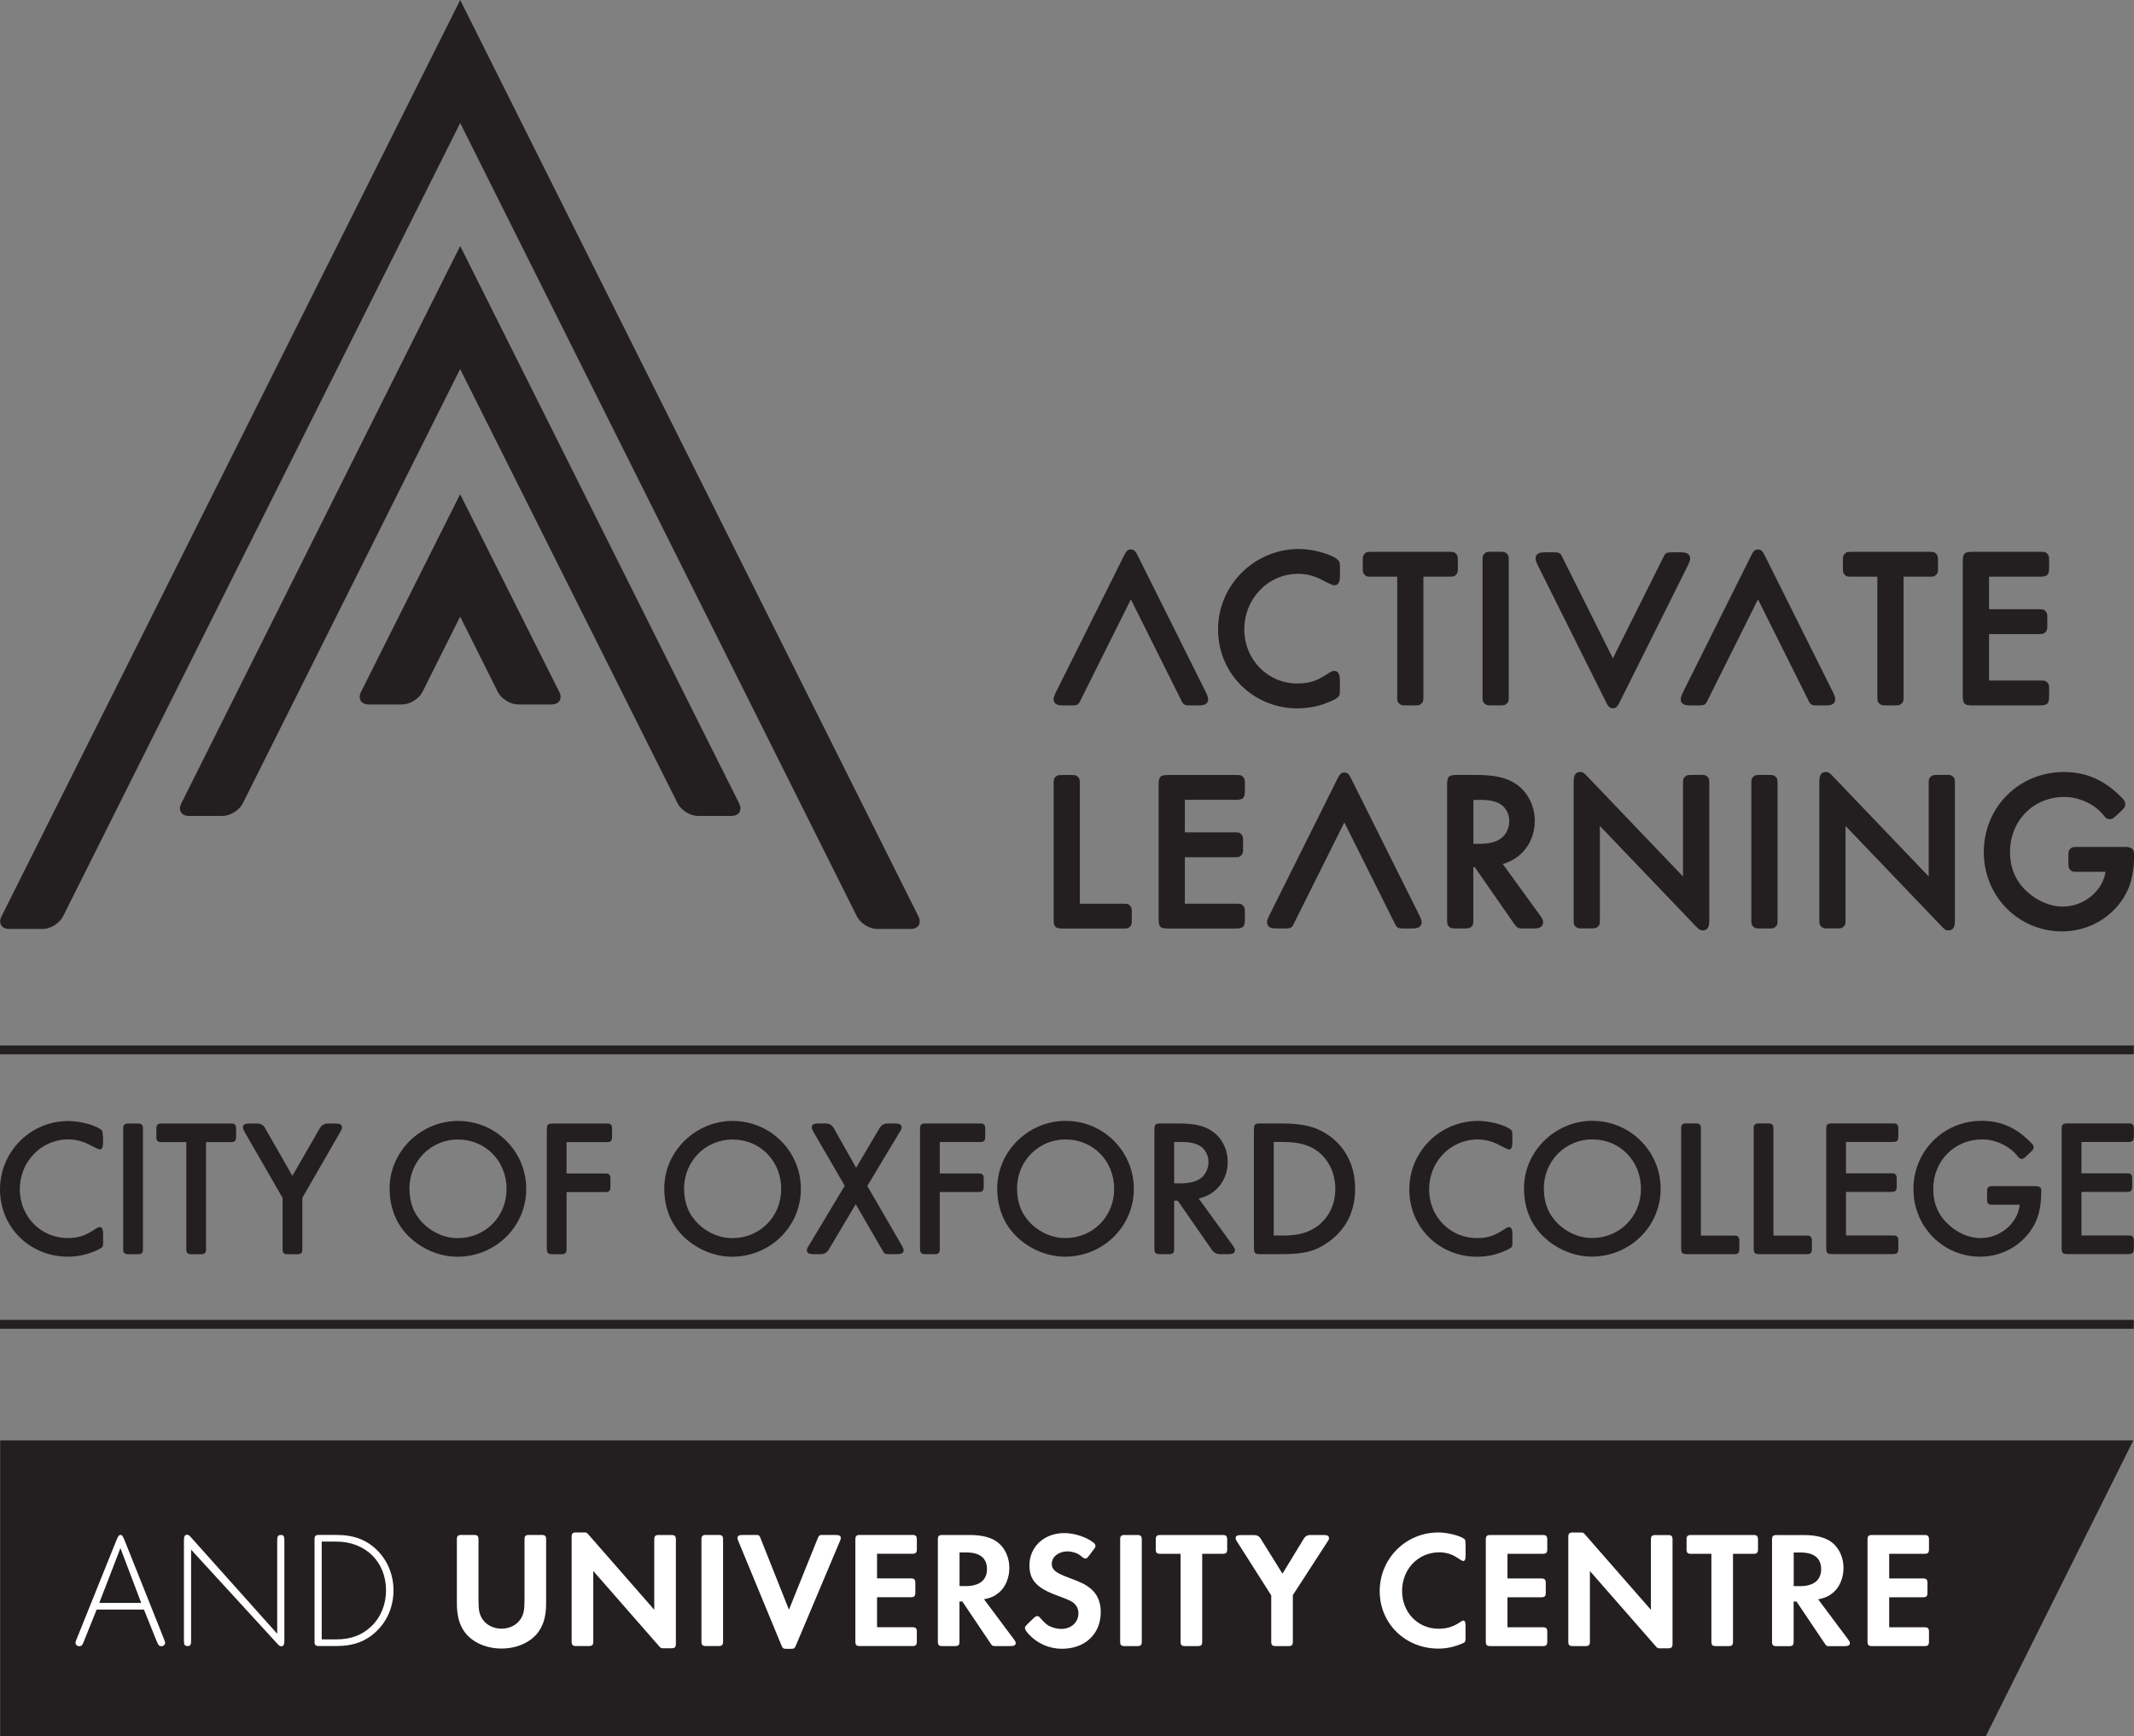 <?xml version="1.0" encoding="UTF-8"?><svg id="Layer_2" xmlns="http://www.w3.org/2000/svg" viewBox="0 0 366.29 298.02"><rect x="0" y="0" width="366.29" height="298.02" fill="#808080" stroke="none"/><defs><style>.cls-1{fill:none;stroke:#231f20;stroke-miterlimit:10;stroke-width:1.52px;}.cls-2{fill:#fff;}.cls-3{fill:#231f20;}</style></defs><g id="Layer_1-2"><polygon class="cls-3" points=".03 298.02 .03 247.26 366.18 247.26 340.87 298.02 .03 298.02"/><g><g><path class="cls-3" d="M157.64,157.31L78.99,0,.26,157.31c-.6,1.19,0,2.16,1.33,2.16H7.33c1.33,0,2.9-.97,3.49-2.16L78.99,21.12l68.09,136.19c.59,1.19,2.16,2.16,3.49,2.16h5.73c1.33,0,1.93-.97,1.34-2.16Z"/><path class="cls-3" d="M78.99,84.82l-17.02,33.95c-.59,1.19,0,2.16,1.33,2.16h5.73c1.33,0,2.9-.97,3.49-2.16l6.46-12.92,6.46,12.92c.59,1.19,2.16,2.16,3.49,2.16h5.73c1.33,0,1.93-.97,1.33-2.16l-17.02-33.95Z"/><path class="cls-3" d="M78.99,42.23L31.12,137.91c-.59,1.19,0,2.16,1.33,2.16h5.73c1.33,0,2.9-.97,3.49-2.16l36.23-72.4,1.08-2.16,37.33,74.56c.59,1.19,2.17,2.16,3.49,2.16h5.73c1.33,0,1.93-.97,1.34-2.16L78.99,42.23Z"/></g><path class="cls-3" d="M185.01,133.34c-.36-.3-.51-.3-1.39-.3h-1.04c-.88,0-1.04,0-1.41,.32-.32,.32-.32,.49-.32,1.41v22.9c0,1.49,.24,1.73,1.73,1.73h9.96c.92,0,1.09,0,1.43-.33,.3-.35,.3-.51,.3-1.39v-.81c0-.88,0-1.04-.32-1.41-.32-.32-.49-.32-1.41-.32h-7.19v-20.36c0-.93,0-1.09-.34-1.43Z"/><path class="cls-3" d="M213.68,157.67v-.81c0-.88,0-1.04-.32-1.41-.32-.32-.49-.32-1.41-.32h-8.58v-7.97h8.27c.92,0,1.09,0,1.43-.34,.3-.35,.3-.51,.3-1.39v-.81c0-.88,0-1.04-.32-1.41-.32-.32-.49-.32-1.41-.32h-8.27v-5.58h8.58c1.47,0,1.73-.26,1.73-1.73v-.81c0-.88,0-1.04-.32-1.41-.32-.32-.49-.32-1.41-.32h-11.35c-1.47,0-1.73,.26-1.73,1.73v22.9c0,1.49,.24,1.73,1.73,1.73h11.35c1.49,0,1.73-.24,1.73-1.73Z"/><path class="cls-3" d="M302.34,133.03c-.88,0-1.04,0-1.41,.32-.32,.32-.32,.48-.32,1.41v22.9c0,.92,0,1.09,.34,1.43,.35,.3,.51,.3,1.39,.3h1.04c.88,0,1.04,0,1.41-.32,.32-.32,.32-.49,.32-1.41v-22.9c0-.92,0-1.09-.34-1.43-.36-.3-.51-.3-1.39-.3h-1.04Z"/><path class="cls-3" d="M364.56,145.39h-7.8c-.92,0-1.09,0-1.43,.34-.3,.36-.3,.51-.3,1.39v.81c0,.88,0,1.04,.32,1.41,.32,.32,.49,.32,1.41,.32h4.64c-.5,3.32-3.72,5.97-7.34,5.97-2.1,0-4.31-.92-6.06-2.51-1.98-1.76-2.99-4.06-2.99-6.84,0-5.4,4.01-9.47,9.32-9.47,2.59,0,5.26,1.26,6.78,3.19,.27,.39,.54,.63,1.02,.63,.44,0,.64-.17,1.21-.7l.7-.66c.57-.54,.75-.77,.75-1.22,0-.37-.13-.64-.47-.98-2.94-3.09-6.14-4.54-10.07-4.54-7.71,0-13.74,6.04-13.74,13.74s6.03,13.62,13.44,13.62c4.66,0,8.88-2.52,11.01-6.57,.92-1.76,1.35-3.87,1.35-6.63,0-1.1-.58-1.31-1.73-1.31Z"/><path class="cls-3" d="M333.82,133.03h-1.04c-.88,0-1.04,0-1.41,.32-.32,.32-.32,.49-.32,1.41v15.7l-16.4-17.15c-.55-.59-.78-.79-1.22-.79-1.01,0-1.15,.83-1.15,1.73v23.4c0,.92,0,1.09,.34,1.43,.35,.3,.51,.3,1.39,.3h1.04c.88,0,1.04,0,1.41-.32,.32-.32,.32-.49,.32-1.41v-15.86l16.4,17.14c.55,.58,.78,.79,1.22,.79,1.01,0,1.15-.83,1.15-1.72v-23.26c0-.92,0-1.09-.34-1.43-.35-.3-.51-.3-1.39-.3Z"/><path class="cls-3" d="M291.65,133.03h-1.04c-.88,0-1.04,0-1.41,.32-.32,.32-.32,.49-.32,1.41v15.7l-16.4-17.15c-.55-.59-.78-.79-1.22-.79-1.01,0-1.15,.83-1.15,1.73v23.4c0,.92,0,1.09,.34,1.43,.36,.3,.51,.3,1.39,.3h1.04c.88,0,1.04,0,1.41-.32,.32-.32,.32-.49,.32-1.41v-15.86l16.4,17.14c.55,.58,.78,.79,1.23,.79,1.01,0,1.15-.83,1.15-1.72v-23.26c0-.92,0-1.09-.34-1.43-.35-.3-.51-.3-1.39-.3Z"/><path class="cls-3" d="M257.93,148.32c3.32-.91,5.51-3.83,5.51-7.41,0-2.55-1.23-4.98-3.22-6.32-1.68-1.12-3.64-1.56-6.97-1.56h-3.13c-1.47,0-1.73,.26-1.73,1.73v22.9c0,.92,0,1.09,.34,1.43,.35,.3,.51,.3,1.39,.3h1.04c.88,0,1.04,0,1.41-.32,.32-.32,.32-.49,.32-1.41v-8.81h.24l6.67,9.61c.64,.89,.73,.93,1.87,.93h1.51c.51,0,1.69,0,1.69-1.11,0-.32-.16-.66-.56-1.18l-6.38-8.79Zm1.12-7.37c0,1.25-.56,2.39-1.49,3.04-.84,.59-2.07,.87-3.73,.87h-.93v-7.55h1.09c1.73,0,2.8,.24,3.69,.83,.85,.6,1.38,1.68,1.38,2.8Z"/><path class="cls-3" d="M338.63,121.09h11.36c1.49,0,1.73-.24,1.73-1.73v-.81c0-.88,0-1.04-.32-1.41-.32-.32-.49-.32-1.41-.32h-8.58v-7.97h8.27c.92,0,1.09,0,1.43-.34,.3-.35,.3-.51,.3-1.39v-.81c0-.88,0-1.04-.32-1.41-.32-.32-.49-.32-1.41-.32h-8.27v-5.58h8.58c1.49,0,1.73-.24,1.73-1.73v-.81c0-.88,0-1.04-.32-1.41-.32-.32-.49-.32-1.41-.32h-11.36c-1.47,0-1.73,.26-1.73,1.73v22.91c0,1.47,.26,1.73,1.73,1.73Z"/><path class="cls-3" d="M318.06,99h4.18v20.36c0,.92,0,1.09,.34,1.42,.35,.31,.51,.31,1.39,.31h1.04c.88,0,1.04,0,1.41-.32,.32-.32,.32-.49,.32-1.41v-20.36h4.18c.92,0,1.09,0,1.43-.34,.3-.35,.3-.51,.3-1.39v-.81c0-.88,0-1.04-.32-1.41-.32-.32-.49-.32-1.41-.32h-12.87c-.92,0-1.09,0-1.42,.34-.31,.36-.31,.51-.31,1.39v.81c0,.88,0,1.04,.32,1.41,.32,.32,.49,.32,1.41,.32Z"/><path class="cls-3" d="M256.2,121.09h1.04c.88,0,1.04,0,1.41-.32,.32-.32,.32-.49,.32-1.41v-22.91c0-.92,0-1.09-.34-1.43-.35-.3-.51-.3-1.39-.3h-1.04c-.88,0-1.04,0-1.41,.32-.32,.32-.32,.49-.32,1.41v22.91c0,.92,0,1.09,.34,1.42,.36,.31,.51,.31,1.39,.31Z"/><path class="cls-3" d="M222.69,121.6c1.8,0,3.55-.33,5.05-.94,.84-.31,1.64-.71,1.87-.94,.34-.29,.38-.52,.38-1.39v-1.39c0-.57,0-1.77-1-1.77-.21,0-.43,.08-.78,.28-2.12,1.44-3.41,1.88-5.51,1.88-5.12,0-9.12-4.09-9.12-9.31s4.06-9.51,9.24-9.51c1.43,0,2.7,.32,4.11,1.05q1.73,.92,2.07,.92c1,0,1-1.17,1-1.73v-1.23c0-.88-.03-1.08-.37-1.42-1.04-.96-4.27-1.86-6.66-1.86-7.66,0-13.9,6.2-13.9,13.82s6.11,13.55,13.63,13.55Z"/><path class="cls-3" d="M235.64,99h4.18v20.36c0,.93,0,1.09,.34,1.42,.35,.31,.51,.31,1.39,.31h1.04c.88,0,1.04,0,1.41-.32,.32-.32,.32-.49,.32-1.41v-20.36h4.18c.92,0,1.09,0,1.43-.34,.3-.35,.3-.51,.3-1.39v-.81c0-.88,0-1.04-.32-1.41-.32-.32-.49-.32-1.41-.32h-12.86c-.92,0-1.09,0-1.43,.34-.3,.36-.3,.51-.3,1.39v.81c0,.88,0,1.04,.32,1.41,.32,.32,.49,.32,1.41,.32Z"/><path class="cls-3" d="M314.8,119.23l-.12-.28-11.7-23.46c-.41-.8-.6-1.15-1.23-1.17-.63,.02-.83,.37-1.23,1.17l-11.7,23.46-.12,.28c-.17,.41-.21,.52-.21,.8,0,1.07,1.12,1.07,1.73,1.07h1.16c1.06,0,1.35-.03,1.7-.83l8.67-17.38,8.67,17.38c.35,.8,.64,.83,1.7,.83h1.16c.61,0,1.73,0,1.73-1.07,0-.28-.05-.39-.21-.8Z"/><path class="cls-3" d="M207.16,119.23l-.12-.28-11.7-23.46c-.41-.8-.6-1.15-1.23-1.17-.63,.02-.83,.37-1.23,1.17l-11.7,23.46-.12,.28c-.17,.41-.21,.52-.21,.8,0,1.07,1.12,1.07,1.73,1.07h1.16c1.06,0,1.35-.03,1.7-.83l8.67-17.38,8.67,17.38c.35,.8,.64,.83,1.7,.83h1.16c.61,0,1.73,0,1.73-1.07,0-.28-.05-.39-.21-.8Z"/><path class="cls-3" d="M263.79,96.68l.12,.28,11.7,23.46c.41,.8,.6,1.15,1.23,1.17,.63-.02,.83-.37,1.23-1.17l11.7-23.46,.12-.28c.17-.41,.21-.52,.21-.8,0-1.07-1.12-1.07-1.73-1.07h-1.16c-1.06,0-1.35,.03-1.7,.83l-8.67,17.38-8.67-17.38c-.35-.8-.64-.83-1.7-.83h-1.16c-.61,0-1.73,0-1.73,1.07,0,.28,.05,.39,.21,.8Z"/><path class="cls-3" d="M243.8,157.52l-.12-.28-11.7-23.46c-.41-.8-.6-1.15-1.23-1.17-.63,.02-.83,.37-1.23,1.17l-11.7,23.46-.12,.28c-.17,.41-.21,.52-.21,.8,0,1.07,1.12,1.07,1.73,1.07h1.16c1.06,0,1.35-.03,1.7-.83l8.67-17.38,8.67,17.38c.35,.8,.64,.83,1.7,.83h1.16c.61,0,1.73,0,1.73-1.07,0-.28-.05-.39-.21-.8Z"/></g><path class="cls-1" d="M0,227.34H366.25M0,180.23H366.25"/><path class="cls-2" d="M324.27,266.74h5.86c.83,.03,1-.14,.97-1v-1.23c.03-.86-.14-1.03-.97-1h-8.61c-.83-.03-1,.14-.97,1v17.07c-.03,.86,.14,1.03,.97,1h8.61c.83,.03,1-.14,.97-1v-1.23c.03-.86-.14-1.03-.97-1h-5.86v-5.15h5.6c.83,.03,1-.14,.97-1v-1.23c.03-.86-.14-1.03-.97-1h-5.6v-4.23Zm-16.39,5.55v-5.78h1.14c2.34,0,3.57,.97,3.57,2.86s-1.29,2.92-3.63,2.92h-1.09Zm4.2,2.26c1.2-.23,1.89-.57,2.63-1.2,1.06-.92,1.72-2.49,1.72-4.2s-.71-3.32-1.89-4.29c-1.06-.89-2.75-1.34-4.86-1.34h-4.55c-.83-.03-1,.14-.97,.97v17.13c-.03,.83,.14,1,.97,.97h1.77c.83,.03,1-.14,.97-.97v-6.69h.49l4.75,7.06q.29,.46,.43,.54t.69,.06h2.29c.74,0,1-.14,1-.54,0-.2-.06-.31-.37-.71l-5.06-6.78Zm-18.33-7.81v14.87c-.03,.83,.14,1,.97,.97h1.77c.83,.03,1-.14,.97-.97v-14.87h3.32c.83,.03,1-.14,.97-1v-1.23c.03-.86-.14-1.03-.97-1h-10.32c-.83-.03-1,.14-.97,1v1.23c-.03,.86,.14,1.03,.97,1h3.29Zm-10.38,9.61l-11.18-12.78c-.4-.46-.43-.49-.77-.49h-1.26c-.83-.03-1,.14-.97,.97v17.56c-.03,.83,.14,1,.97,.97h1.77c.83,.03,1-.14,.97-.97v-11.92l11.18,12.78c.4,.46,.43,.49,.77,.49h1.26c.83,.03,1-.14,.97-.97v-17.5c.03-.83-.14-1-.97-.97h-1.77c-.83-.03-1,.14-.97,.97v11.87Zm-24.62-9.61h5.86c.83,.03,1-.14,.97-1v-1.23c.03-.86-.14-1.03-.97-1h-8.61c-.83-.03-1,.14-.97,1v17.07c-.03,.86,.14,1.03,.97,1h8.61c.83,.03,1-.14,.97-1v-1.23c.03-.86-.14-1.03-.97-1h-5.86v-5.15h5.6c.83,.03,1-.14,.97-1v-1.23c.03-.86-.14-1.03-.97-1h-5.6v-4.23Zm-7.21-1.72c0-.6-.03-.69-.2-.83-.63-.54-2.92-1.12-4.43-1.12-5.6,0-10.09,4.46-10.09,10.07s4.43,9.87,10.07,9.87c1.43,0,2.77-.29,4.2-.92,.14-.06,.2-.09,.26-.14,.17-.14,.2-.23,.2-.83v-1.92c0-.77-.09-1-.4-1-.09,0-.23,.06-.34,.14-1.26,.89-2.4,1.26-3.89,1.26-3.55,0-6.26-2.8-6.26-6.49s2.72-6.63,6.38-6.63c1.09,0,2.17,.31,3.03,.89q.89,.6,1.06,.6c.31,0,.43-.23,.43-1v-1.94Zm-33.34,8.81v7.78c-.03,.83,.14,1,.97,.97h1.77c.83,.03,1-.14,.97-.97v-7.78l5.89-9.09c.29-.43,.31-.49,.31-.69,0-.4-.26-.54-1-.54h-2.2q-.74,0-1.12,.63l-3.66,6.01-3.75-6.03q-.37-.6-1.09-.6h-2.2c-.74,0-1,.14-1,.54,0,.2,.03,.26,.31,.69l5.78,9.09Zm-15.56-7.09v14.87c-.03,.83,.14,1,.97,.97h1.77c.83,.03,1-.14,.97-.97v-14.87h3.32c.83,.03,1-.14,.97-1v-1.23c.03-.86-.14-1.03-.97-1h-10.32c-.83-.03-1,.14-.97,1v1.23c-.03,.86,.14,1.03,.97,1h3.29Zm-6.66-2.26c.03-.83-.14-1-.97-.97h-1.77c-.83-.03-1,.14-.97,.97v17.13c-.03,.83,.14,1,.97,.97h1.77c.83,.03,1-.14,.97-.97v-17.13Zm-8.29,1.57c.29-.37,.34-.49,.34-.66,0-.2-.09-.34-.23-.49-1.2-1-3.32-1.72-5.12-1.72-3.46,0-5.98,2.34-5.98,5.55,0,2.52,1.26,3.89,4.72,5.15,1.54,.57,2.29,.89,2.66,1.14,.69,.49,1.03,1.14,1.03,1.92,0,1.54-1.23,2.69-2.92,2.69-.77,0-1.54-.2-2.23-.57q-.54-.31-1.43-1.34c-.17-.2-.31-.29-.51-.29s-.29,.06-.69,.43l-.94,.92c-.43,.43-.46,.49-.46,.71s.17,.51,.63,1.03c1.46,1.6,3.52,2.52,5.72,2.52,3.97,0,6.66-2.55,6.66-6.29,0-1.69-.57-3.06-1.69-4-.89-.74-1.69-1.14-3.83-1.92-2.23-.83-2.89-1.37-2.89-2.37,0-1.2,1.17-2.14,2.69-2.14,.74,0,1.72,.29,2.14,.66q.69,.57,.89,.57c.26,0,.34-.06,.71-.54l.71-.94Zm-22.99,6.23v-5.78h1.14c2.34,0,3.57,.97,3.57,2.86s-1.29,2.92-3.63,2.92h-1.09Zm4.2,2.26c1.2-.23,1.89-.57,2.63-1.2,1.06-.92,1.72-2.49,1.72-4.2s-.71-3.32-1.89-4.29c-1.06-.89-2.75-1.34-4.86-1.34h-4.55c-.83-.03-1,.14-.97,.97v17.13c-.03,.83,.14,1,.97,.97h1.77c.83,.03,1-.14,.97-.97v-6.69h.49l4.75,7.06q.29,.46,.43,.54,.14,.06,.69,.06h2.29c.74,0,1-.14,1-.54,0-.2-.06-.31-.37-.71l-5.06-6.78Zm-18.36-7.81h5.86c.83,.03,1-.14,.97-1v-1.23c.03-.86-.14-1.03-.97-1h-8.61c-.83-.03-1,.14-.97,1v17.07c-.03,.86,.14,1.03,.97,1h8.61c.83,.03,1-.14,.97-1v-1.23c.03-.86-.14-1.03-.97-1h-5.86v-5.15h5.6c.83,.03,1-.14,.97-1v-1.23c.03-.86-.14-1.03-.97-1h-5.6v-4.23Zm-15.13,9.58l-4.8-12.07c-.26-.71-.31-.77-1.09-.74h-1.97c-.71,0-.97,.14-.97,.54,0,.14,.03,.26,.2,.63l7.29,17.64c.29,.71,.34,.74,1.09,.74h.43c.74,0,.8-.03,1.09-.74l7.44-17.64c.17-.37,.2-.49,.2-.63,0-.4-.26-.54-.97-.54h-1.97c-.74-.03-.8,.03-1.09,.74l-4.86,12.07Zm-11.3-11.84c.03-.83-.14-1-.97-.97h-1.77c-.83-.03-1,.14-.97,.97v17.13c-.03,.83,.14,1,.97,.97h1.77c.83,.03,1-.14,.97-.97v-17.13Zm-11.81,11.87l-11.18-12.78c-.4-.46-.43-.49-.77-.49h-1.26c-.83-.03-1,.14-.97,.97v17.56c-.03,.83,.14,1,.97,.97h1.77c.83,.03,1-.14,.97-.97v-11.92l11.18,12.78c.4,.46,.43,.49,.77,.49h1.26c.83,.03,1-.14,.97-.97v-17.5c.03-.83-.14-1-.97-.97h-1.77c-.83-.03-1,.14-.97,.97v11.87Zm-30.17-11.87c.03-.83-.14-1-.97-.97h-1.77c-.83-.03-1,.14-.97,.97v10.69c0,2.23,.43,3.8,1.4,5.09,1.32,1.72,3.66,2.75,6.26,2.75s4.95-1.03,6.26-2.75c.97-1.29,1.4-2.86,1.4-5.09v-10.69c.03-.83-.14-1-.97-.97h-1.77c-.83-.03-1,.14-.97,.97v9.95c0,1.94-.11,2.57-.6,3.4-.63,1.09-1.92,1.77-3.35,1.77s-2.72-.69-3.35-1.77c-.49-.83-.6-1.46-.6-3.4v-9.95Zm-26.91,16.96v-16.79h2.52c4.98,0,8.52,3.46,8.52,8.38,0,2.43-.92,4.66-2.57,6.21-1.57,1.49-3.52,2.2-5.95,2.2h-2.52Zm-1.23,.2c-.03,.8,.14,.97,.94,.94h2.83c2.95,0,5.15-.83,6.98-2.66,1.8-1.77,2.8-4.23,2.8-6.89s-1-5.09-2.8-6.89c-1.83-1.8-4-2.63-6.98-2.63h-2.83c-.8-.03-.97,.14-.94,.94v17.19Zm-6.41-1.17l-14.78-16.53c-.29-.34-.46-.46-.66-.46-.43,0-.57,.23-.57,.97v17.19c0,.74,.14,.94,.63,.94,.46,0,.6-.2,.6-.94v-15.61l14.78,16.13c.34,.37,.46,.46,.66,.46,.43,0,.57-.26,.57-.97v-17.19c0-.74-.14-.94-.6-.94-.49,0-.63,.2-.63,.94v16.01Zm-23.33-5.29h-7.21l3.63-9.41,3.57,9.41Zm.46,1.14l2.23,5.55c.29,.63,.4,.74,.83,.74,.26,0,.57-.29,.57-.54,0-.14-.03-.23-.17-.63l-6.72-16.84c-.37-.94-.49-1.09-.77-1.09s-.37,.14-.77,1.09l-6.78,16.84c-.17,.43-.17,.46-.17,.63,0,.26,.31,.54,.57,.54,.46,0,.57-.11,.83-.74l2.23-5.55h8.12Z"/><path class="cls-3" d="M357.27,196.04h7.74c1.14,0,1.25-.1,1.25-1.24v-.71c0-.74,0-.81-.2-1.04-.2-.2-.27-.2-1.05-.2h-9.89c-1.14,0-1.25,.1-1.25,1.24v19.95c0,1.14,.1,1.25,1.25,1.25h9.89c1.14,0,1.25-.1,1.25-1.25v-.71c0-.74,0-.8-.2-1.04-.2-.2-.27-.2-1.05-.2h-7.74v-7.48h7.47c.77,0,.84,0,1.04-.2,.2-.24,.2-.3,.2-1.04v-.71c0-.74,0-.81-.2-1.04-.2-.2-.27-.2-1.04-.2h-7.47v-5.39Zm-10.6,10.77c-.31,3.17-3.33,5.73-6.7,5.73-1.88,0-3.87-.81-5.45-2.26-1.79-1.58-2.69-3.67-2.69-6.16,0-4.81,3.63-8.52,8.38-8.52,2.36,0,4.75,1.14,6.12,2.9,.24,.34,.4,.44,.68,.44s.37-.07,.87-.54l.61-.57c.51-.47,.57-.61,.57-.88,0-.23-.06-.4-.34-.67-2.52-2.66-5.21-3.87-8.58-3.87-6.53,0-11.71,5.18-11.71,11.71s5.14,11.61,11.44,11.61c3.97,0,7.54-2.12,9.36-5.58,.77-1.48,1.14-3.3,1.14-5.66,0-.71-.23-.87-1.25-.87h-6.8c-.77,0-.84,0-1.05,.2-.2,.24-.2,.3-.2,1.04v.71c0,.74,0,.81,.2,1.04,.2,.2,.27,.2,1.05,.2h4.34Zm-29.82-10.77h7.74c1.14,0,1.25-.1,1.25-1.24v-.71c0-.74,0-.81-.2-1.04-.2-.2-.27-.2-1.05-.2h-9.89c-1.14,0-1.24,.1-1.24,1.24v19.95c0,1.14,.1,1.25,1.24,1.25h9.89c1.14,0,1.25-.1,1.25-1.25v-.71c0-.74,0-.8-.2-1.04-.2-.2-.27-.2-1.05-.2h-7.74v-7.48h7.47c.77,0,.84,0,1.04-.2,.2-.24,.2-.3,.2-1.04v-.71c0-.74,0-.81-.2-1.04-.2-.2-.27-.2-1.04-.2h-7.47v-5.39Zm-12.45,16.06v-18.01c0-.77,0-.84-.2-1.04-.24-.2-.3-.2-1.04-.2h-.91c-.74,0-.8,0-1.04,.2-.2,.2-.2,.26-.2,1.04v19.96c0,1.14,.1,1.25,1.24,1.25h7.5c.77,0,.84,0,1.05-.2,.2-.23,.2-.3,.2-1.04v-.71c0-.74,0-.8-.2-1.04-.2-.2-.27-.2-1.05-.2h-5.35Zm-12.45,0v-18.01c0-.77,0-.84-.2-1.04-.24-.2-.31-.2-1.04-.2h-.91c-.74,0-.8,0-1.04,.2-.2,.2-.2,.26-.2,1.04v19.96c0,1.14,.1,1.25,1.24,1.25h7.5c.77,0,.84,0,1.05-.2,.2-.23,.2-.3,.2-1.04v-.71c0-.74,0-.8-.2-1.04-.2-.2-.27-.2-1.05-.2h-5.35Zm-18.61-16.5c4.72,0,8.32,3.7,8.32,8.48s-3.67,8.45-8.42,8.45c-2.05,0-4.18-.88-5.76-2.39-1.68-1.62-2.49-3.6-2.49-6.13,0-4.71,3.7-8.42,8.35-8.42m.03-3.19c-6.43,0-11.78,5.24-11.78,11.57,0,3.07,.94,5.69,2.82,7.78,2.22,2.45,5.55,3.97,8.79,3.97,6.56,0,11.84-5.18,11.84-11.64s-5.25-11.67-11.68-11.67m-13.77,2.59c0-.77-.03-.84-.23-1.04-.84-.77-3.6-1.54-5.62-1.54-6.56,0-11.84,5.24-11.84,11.78s5.18,11.54,11.61,11.54c1.48,0,2.99-.27,4.31-.81,.74-.27,1.38-.6,1.55-.77,.2-.17,.23-.27,.23-1.01v-1.21c0-.91-.17-1.28-.6-1.28-.14,0-.31,.07-.54,.2-1.88,1.28-3.06,1.68-4.95,1.68-4.61,0-8.21-3.7-8.21-8.38s3.64-8.55,8.31-8.55c1.31,0,2.46,.3,3.7,.94q1.45,.77,1.68,.77c.44,0,.6-.34,.6-1.25v-1.08Zm-40.96,17.1v-16.06h1.52c2.73,0,4.51,.47,5.99,1.58,1.92,1.42,3.06,3.81,3.06,6.46s-1.11,4.95-3.06,6.4c-1.58,1.14-3.27,1.62-5.99,1.62h-1.52Zm-3.39,1.95c0,1.14,.1,1.25,1.25,1.25h3.39c4.01,0,5.96-.51,8.22-2.15,2.96-2.12,4.5-5.25,4.5-9.09s-1.54-6.97-4.34-9.02c-2.19-1.58-4.44-2.18-8.32-2.18h-3.46c-1.14,0-1.25,.1-1.25,1.24v19.95Zm-13.7-10.9v-7.11h1.21c1.59,0,2.56,.24,3.37,.77,.81,.57,1.31,1.58,1.31,2.66,0,1.18-.54,2.25-1.41,2.86-.78,.54-1.89,.81-3.4,.81h-1.08Zm4.21,2.59c2.99-.64,4.98-3.16,4.98-6.29,0-2.16-1.04-4.18-2.69-5.28-1.41-.94-3.03-1.31-5.92-1.31h-2.73c-1.14,0-1.24,.1-1.24,1.24v19.96c0,.77,0,.84,.2,1.04,.23,.2,.3,.2,1.04,.2h.91c.74,0,.8,0,1.04-.2,.2-.2,.2-.27,.2-1.04v-7.95h.61l5.89,8.49q.51,.7,1.41,.7h1.31c.88,0,1.21-.2,1.21-.7,0-.2-.1-.44-.43-.88l-5.79-7.98Zm-22.82-10.13c4.71,0,8.31,3.7,8.31,8.48s-3.67,8.45-8.42,8.45c-2.05,0-4.18-.88-5.76-2.39-1.68-1.62-2.49-3.6-2.49-6.13,0-4.71,3.7-8.42,8.35-8.42m.03-3.19c-6.43,0-11.78,5.24-11.78,11.57,0,3.07,.94,5.69,2.82,7.78,2.22,2.45,5.55,3.97,8.79,3.97,6.57,0,11.84-5.18,11.84-11.64s-5.24-11.67-11.67-11.67m-21.64,3.63h6.56c.77,0,.84,0,1.04-.2,.2-.24,.2-.3,.2-1.04v-.71c0-.74,0-.81-.2-1.04-.2-.2-.27-.2-1.04-.2h-8.71c-1.14,0-1.24,.1-1.24,1.24v19.96c0,1.14,.1,1.24,1.24,1.24h.91c.74,0,.81,0,1.04-.2,.2-.2,.2-.27,.2-1.04v-9.43h6.29c.77,0,.84,0,1.05-.2,.2-.24,.2-.3,.2-1.04v-.71c0-.74,0-.81-.2-1.04-.2-.2-.27-.2-1.05-.2h-6.29v-5.39Zm-16.32,7.51l-6.12,10.2c-.34,.54-.37,.64-.37,.84,0,.53,.34,.7,1.25,.7h1.11q.91,0,1.38-.77l4.64-7.81,4.51,7.78,.17,.3c.27,.47,.34,.5,1.21,.5h1.08c.94,0,1.25-.17,1.25-.7,0-.2-.07-.34-.34-.84l-5.89-10.17,5.52-9.19c.34-.54,.37-.64,.37-.84,0-.54-.34-.7-1.25-.7h-1.14q-.91,0-1.38,.77l-4.04,6.83-3.84-6.8q-.47-.8-1.38-.8h-1.15c-.94,0-1.24,.17-1.24,.7,0,.2,.06,.34,.34,.84l5.32,9.16Zm-19.21-7.94c4.71,0,8.31,3.7,8.31,8.48s-3.67,8.45-8.42,8.45c-2.05,0-4.18-.88-5.76-2.39-1.68-1.62-2.49-3.6-2.49-6.13,0-4.71,3.7-8.42,8.35-8.42m.03-3.19c-6.43,0-11.78,5.24-11.78,11.57,0,3.07,.94,5.69,2.82,7.78,2.22,2.45,5.55,3.97,8.79,3.97,6.57,0,11.84-5.18,11.84-11.64s-5.25-11.67-11.68-11.67m-28.54,3.63h6.56c.77,0,.84,0,1.05-.2,.2-.24,.2-.3,.2-1.04v-.71c0-.74,0-.81-.2-1.04-.2-.2-.27-.2-1.05-.2h-8.71c-1.14,0-1.24,.1-1.24,1.24v19.96c0,1.14,.1,1.24,1.24,1.24h.91c.74,0,.8,0,1.04-.2,.2-.2,.2-.27,.2-1.04v-9.43h6.29c.77,0,.84,0,1.04-.2,.2-.24,.2-.3,.2-1.04v-.71c0-.74,0-.81-.2-1.04-.2-.2-.27-.2-1.04-.2h-6.29v-5.39Zm-18.61-.44c4.71,0,8.31,3.7,8.31,8.48s-3.67,8.45-8.42,8.45c-2.05,0-4.18-.88-5.76-2.39-1.68-1.62-2.49-3.6-2.49-6.13,0-4.71,3.7-8.42,8.35-8.42m.03-3.19c-6.43,0-11.78,5.24-11.78,11.57,0,3.07,.94,5.69,2.82,7.78,2.22,2.45,5.55,3.97,8.79,3.97,6.57,0,11.84-5.18,11.84-11.64s-5.24-11.67-11.67-11.67m-30.15,13.19v8.45c0,.77,0,.84,.2,1.04,.23,.2,.3,.2,1.04,.2h.91c.74,0,.81,0,1.04-.2,.2-.2,.2-.27,.2-1.04v-8.45l6.46-11.21c.27-.47,.34-.64,.34-.84,0-.54-.3-.7-1.21-.7h-1.21q-.91,0-1.38,.8l-4.71,8.18-4.68-8.18q-.44-.8-1.38-.8h-1.18c-.94,0-1.25,.17-1.25,.7,0,.2,.07,.34,.34,.84l6.46,11.21Zm-13.13-9.56h3.9c.77,0,.84,0,1.05-.2,.2-.24,.2-.3,.2-1.04v-.71c0-.74,0-.81-.2-1.04-.2-.2-.27-.2-1.05-.2h-11.2c-.77,0-.84,0-1.04,.2-.2,.23-.2,.3-.2,1.04v.71c0,.74,0,.8,.2,1.04,.2,.2,.27,.2,1.04,.2h3.9v18.01c0,.77,0,.84,.2,1.04,.23,.2,.3,.2,1.04,.2h.91c.74,0,.81,0,1.04-.2,.2-.2,.2-.27,.2-1.04v-18.01Zm-10.84-1.95c0-.77,0-.84-.2-1.04-.24-.2-.3-.2-1.04-.2h-.91c-.74,0-.8,0-1.04,.2-.2,.2-.2,.26-.2,1.04v19.96c0,.77,0,.84,.2,1.04,.23,.2,.3,.2,1.04,.2h.91c.74,0,.8,0,1.04-.2,.2-.2,.2-.27,.2-1.04v-19.96Zm-6.9,.91c0-.77-.03-.84-.23-1.04-.84-.77-3.6-1.54-5.62-1.54C5.28,192.41,0,197.66,0,204.19s5.18,11.54,11.61,11.54c1.48,0,2.99-.27,4.31-.81,.74-.27,1.38-.6,1.55-.77,.2-.17,.23-.27,.23-1.01v-1.21c0-.91-.17-1.28-.6-1.28-.14,0-.31,.07-.54,.2-1.88,1.28-3.06,1.68-4.95,1.68-4.61,0-8.21-3.7-8.21-8.38s3.63-8.55,8.31-8.55c1.31,0,2.46,.3,3.7,.94q1.45,.77,1.68,.77c.43,0,.6-.34,.6-1.25v-1.08Z"/></g></svg>